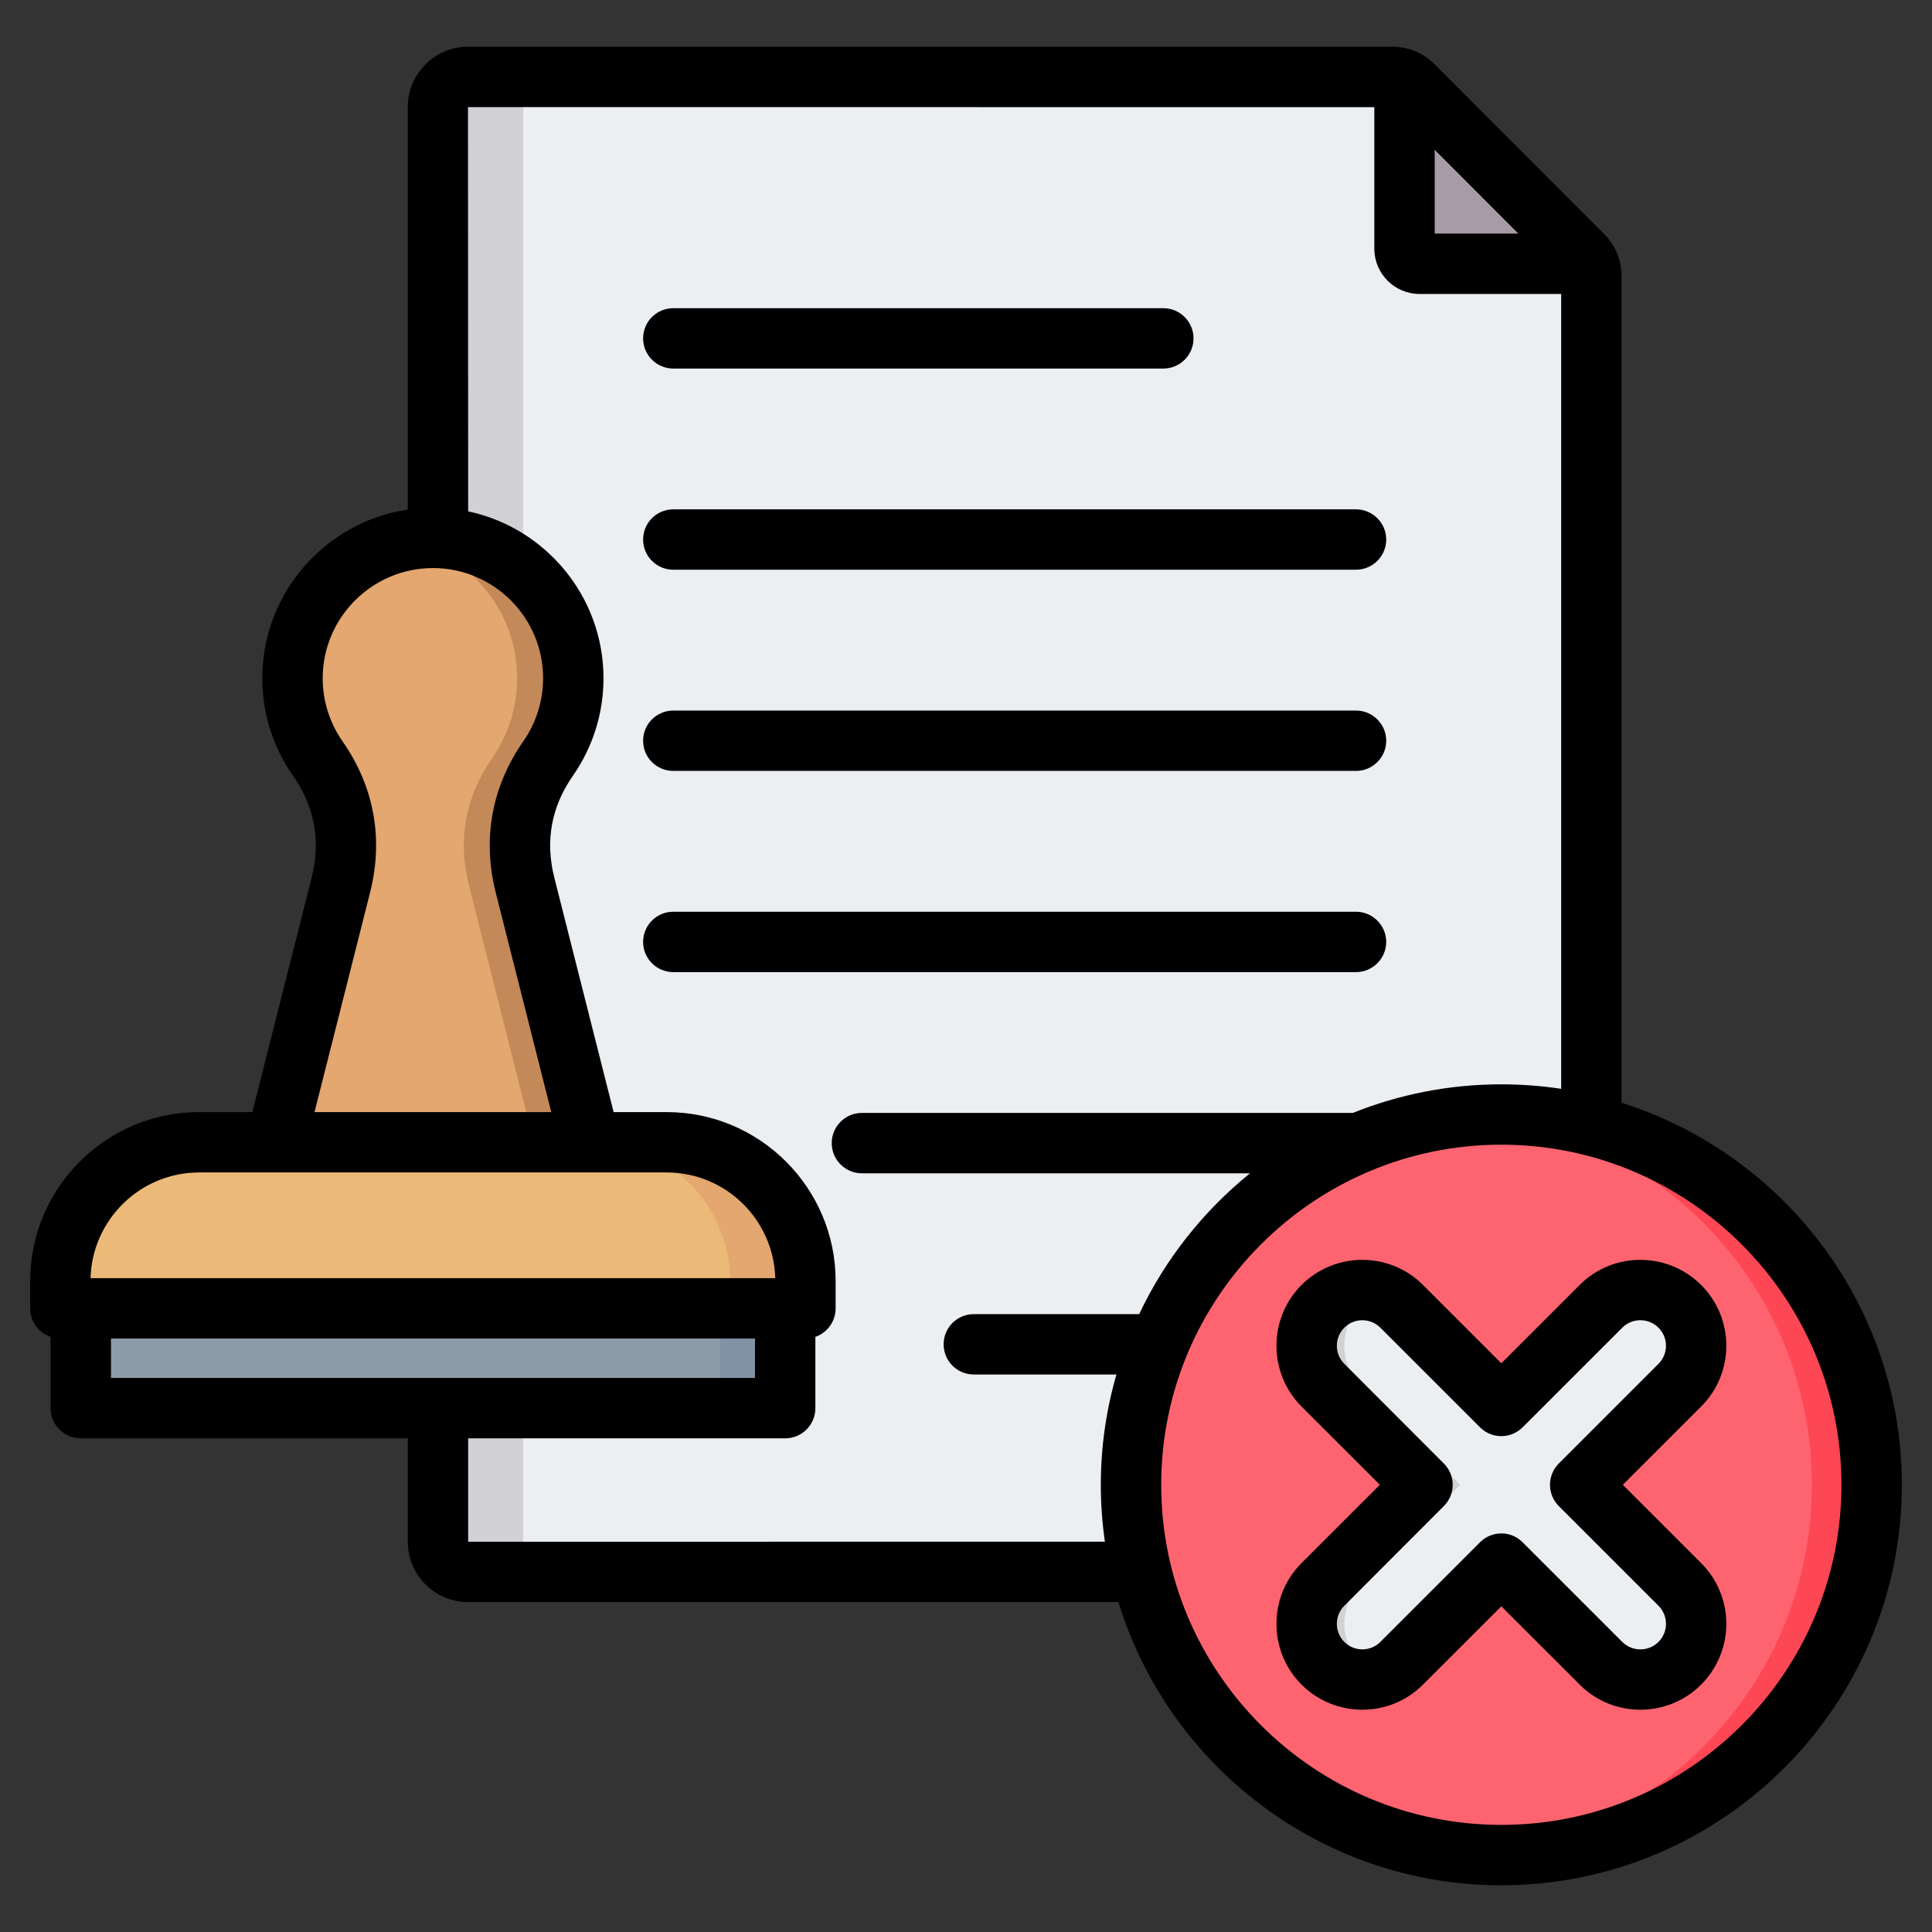 <svg id="Layer_1" enable-background="new 0 0 512 512" height="512" viewBox="0 0 512 512" width="512" xmlns="http://www.w3.org/2000/svg"><rect x="0" y="0" width="512" height="512" fill="#333333" stroke="none"/><g clip-rule="evenodd" fill-rule="evenodd"><g><g><path d="m124.044 20.387h244.85c2.2 0 4.092.784 5.648 2.34l44.846 44.845c1.555 1.555 2.339 3.448 2.339 5.648v335.356c0 4.399-3.588 7.987-7.987 7.987h-289.696c-4.399 0-7.988-3.588-7.988-7.987v-380.202c0-4.399 3.589-7.987 7.988-7.987z" fill="#eceff1"/><path d="m124.044 20.387h14.612v396.176h-14.612c-4.399 0-7.987-3.588-7.987-7.987v-380.202c0-4.399 3.588-7.987 7.987-7.987z" fill="#d1d1d6"/><path d="m372.202 21.08c.848.387 1.629.937 2.339 1.647l44.846 44.845c.71.71 1.259 1.491 1.647 2.339h-44.839c-2.199 0-3.993-1.794-3.993-3.994z" fill="#a79ba7"/></g><g><circle cx="397.874" cy="393.487" fill="#fe646f" r="98.125"/><path d="m397.874 295.363c54.193 0 98.125 43.932 98.125 98.125s-43.932 98.125-98.125 98.125c-2.665 0-5.303-.11-7.914-.318 50.492-4.03 90.212-46.278 90.212-97.807 0-51.528-39.719-93.776-90.212-97.807 2.61-.208 5.249-.318 7.914-.318z" fill="#fd4755"/><path d="m376.983 393.488-26.402-26.402c-5.751-5.751-5.751-15.14 0-20.891s15.14-5.751 20.891 0l26.402 26.402 26.402-26.402c5.751-5.751 15.14-5.751 20.891 0s5.751 15.14 0 20.891l-26.402 26.402 26.402 26.402c5.751 5.751 5.751 15.14 0 20.891s-15.14 5.751-20.891 0l-26.402-26.402-26.402 26.402c-5.751 5.751-15.14 5.751-20.891 0s-5.751-15.14 0-20.891z" fill="#eceff1"/><path d="m376.983 393.488-26.402-26.402c-5.751-5.751-5.751-15.14 0-20.891 4.163-4.162 10.23-5.311 15.445-3.448-1.99.711-3.857 1.86-5.445 3.448-5.751 5.751-5.751 15.14 0 20.891l26.402 26.402-26.402 26.402c-5.751 5.751-5.751 15.14 0 20.891 1.589 1.589 3.455 2.737 5.445 3.448-5.215 1.863-11.283.714-15.445-3.448-5.751-5.751-5.751-15.14 0-20.891zm20.891-20.891 26.402-26.402c4.162-4.162 10.23-5.311 15.445-3.448-1.99.711-3.857 1.86-5.445 3.448l-31.402 31.402zm41.847 71.632c-5.215 1.863-11.283.714-15.445-3.448l-26.402-26.402 5-5 31.402 31.402c1.589 1.588 3.455 2.737 5.445 3.448z" fill="#d1d1d6"/></g><g><path d="m114.735 142.548c20.541 0 37.193 16.652 37.193 37.193 0 7.903-2.465 15.23-6.667 21.254-7.053 10.109-9.15 21.582-6.127 33.532l20.352 80.458h-89.502l20.353-80.458c3.023-11.95.925-23.424-6.127-33.533-4.203-6.024-6.667-13.35-6.667-21.253-.001-20.541 16.65-37.193 37.192-37.193z" fill="#e3a76f"/><path d="m114.735 142.548c20.541 0 37.193 16.652 37.193 37.193 0 7.903-2.465 15.23-6.667 21.254-7.053 10.109-9.15 21.582-6.127 33.532l20.352 80.458h-14.882l-20.352-80.458c-3.023-11.95-.925-23.423 6.127-33.532 4.203-6.024 6.667-13.351 6.667-21.254 0-17.993-12.776-33.001-29.752-36.448 2.405-.488 4.893-.745 7.441-.745z" fill="#c48958"/><path d="m29.4 334.251h170.67c4.4 0 8 3.6 8 8v22.924c0 4.4-3.6 8-8 8h-170.67c-4.4 0-8-3.6-8-8v-22.925c0-4.399 3.599-7.999 8-7.999z" fill="#8d9ca8"/><path d="m182.874 334.251h17.196c4.4 0 8 3.6 8 8v22.924c0 4.4-3.6 8-8 8h-17.196c4.4 0 8-3.6 8-8v-22.925c0-4.399-3.599-7.999-8-7.999z" fill="#8192a5"/><path d="m52.779 302.715h123.913c20.228 0 36.777 16.551 36.777 36.777v2.237c0 2.754-2.246 5-5 5h-187.468c-2.754 0-5-2.246-5-5v-2.237c0-20.227 16.55-36.777 36.778-36.777z" fill="#ecba78"/><path d="m156.691 302.715h20.001c20.228 0 36.777 16.551 36.777 36.777v2.237c0 2.754-2.246 5-5 5h-20.001c2.754 0 5-2.246 5-5v-2.237c0-20.225-16.549-36.777-36.777-36.777z" fill="#e3a76f"/></g></g><path d="m439.521 425.544-26.405-26.401c-1.506-1.497-2.354-3.54-2.354-5.658 0-2.123.847-4.161 2.354-5.662l26.405-26.401c2.636-2.636 2.636-6.928 0-9.569s-6.966-2.641-9.602 0l-26.406 26.401c-1.506 1.501-3.53 2.339-5.648 2.339s-4.142-.838-5.648-2.339l-26.406-26.401c-2.636-2.641-6.919-2.641-9.555 0-1.271 1.271-1.977 2.97-1.977 4.791 0 1.808.706 3.511 1.977 4.777l26.359 26.401c3.154 3.13 3.154 8.19 0 11.32l-26.359 26.401c-1.271 1.271-1.977 2.97-1.977 4.791 0 1.817.706 3.521 1.977 4.787 2.636 2.641 6.919 2.641 9.555 0l26.406-26.401c1.553-1.567 3.624-2.349 5.648-2.349 2.071 0 4.095.782 5.648 2.349l26.406 26.401c2.636 2.641 6.966 2.641 9.602 0 2.636-2.639 2.636-6.936 0-9.577zm11.297-11.311c8.896 8.882 8.896 23.318 0 32.2-4.424 4.443-10.261 6.66-16.097 6.66s-11.673-2.217-16.098-6.66l-20.757-20.739-20.757 20.739c-8.849 8.882-23.299 8.882-32.195 0-4.284-4.288-6.637-10.007-6.637-16.098 0-6.09 2.353-11.814 6.637-16.102l20.757-20.748-20.757-20.743c-4.284-4.288-6.637-10.007-6.637-16.098 0-6.1 2.353-11.819 6.637-16.112 8.896-8.877 23.346-8.877 32.195 0l20.757 20.753 20.757-20.753c8.849-8.877 23.299-8.877 32.195 0 8.896 8.882 8.896 23.332 0 32.209l-20.757 20.743zm37.184-20.747c0 49.7-40.432 90.127-90.137 90.127s-90.137-40.427-90.137-90.127c0-49.69 40.432-90.132 90.137-90.132 49.705-.001 90.137 40.441 90.137 90.132zm-195.194 15.076-168.742.014v-27.403h84.018c4.425 0 8.002-3.577 8.002-7.997v-18.893c3.107-1.078 5.366-4.048 5.366-7.559v-7.23c0-24.688-20.098-44.776-44.762-44.776h-14.073l-15.721-62.15c-2.448-9.701-.8-18.785 4.942-26.994 5.272-7.597 8.096-16.54 8.096-25.827 0-21.732-15.439-39.919-35.867-44.23l-.047-107.133 240.192.014v37.519c0 6.608 5.366 11.988 12.003 11.988h37.514v210.643c-5.177-.782-10.496-1.191-15.862-1.191-13.885 0-27.206 2.697-39.349 7.578h-130.1c-4.424 0-8.002 3.582-8.002 8.002s3.577 8.002 8.002 8.002h102.846c-12.379 10.016-22.499 22.767-29.371 37.321h-43.821c-4.425 0-8.002 3.577-8.002 7.997s3.577 8.002 8.002 8.002h37.796c-2.683 9.287-4.142 19.101-4.142 29.23-.001 5.113.376 10.145 1.082 15.073zm-263.397-43.388h170.671v-10.449h-170.671zm-5.413-26.448h181.451c-.424-15.509-13.132-28.011-28.759-28.011h-123.933c-15.58 0-28.336 12.502-28.759 28.011zm59.353-44.009h62.743l-14.732-58.234c-3.577-14.201-1.035-28.049 7.343-40.07 3.389-4.9 5.225-10.671 5.225-16.667 0-16.102-13.085-29.201-29.182-29.201-16.098 0-29.23 13.099-29.23 29.201 0 5.997 1.835 11.767 5.224 16.667 8.425 12.021 10.92 25.869 7.343 40.07zm296.864-232.812h22.169l-22.169-22.202zm123.791 331.581c0 58.521-47.634 106.131-106.14 106.131-47.681 0-88.16-31.654-101.48-75.051h-172.367c-8.802 0-15.956-7.168-15.956-15.989v-27.403h-86.654c-4.425 0-8.002-3.577-8.002-7.997v-18.893c-3.154-1.078-5.413-4.048-5.413-7.559v-7.23c0-24.688 20.098-44.776 44.762-44.776h14.12l15.721-62.15c2.448-9.701.8-18.785-4.942-26.994-5.319-7.597-8.143-16.54-8.143-25.827 0-22.649 16.757-41.463 38.549-44.701v-106.674c0-8.816 7.154-15.989 15.956-15.989h244.899c4.331 0 8.237 1.619 11.297 4.683l44.81 44.847c3.06 3.06 4.707 6.971 4.707 11.301v219.03c42.975 13.561 74.276 53.819 74.276 101.241zm-136.641-143.862c0-4.42-3.624-8.002-8.002-8.002h-180.932c-4.425 0-8.002 3.582-8.002 8.002 0 4.41 3.577 7.997 8.002 7.997h180.932c4.377.001 8.002-3.586 8.002-7.997zm-188.934-98.642h180.932c4.378 0 8.002-3.577 8.002-7.997s-3.624-8.002-8.002-8.002h-180.932c-4.425 0-8.002 3.582-8.002 8.002s3.577 7.997 8.002 7.997zm0 53.32h180.932c4.378 0 8.002-3.577 8.002-7.997s-3.624-8.002-8.002-8.002h-180.932c-4.425 0-8.002 3.582-8.002 8.002s3.577 7.997 8.002 7.997zm-8.002-114.627c0 4.41 3.577 7.997 8.002 7.997h129.863c4.425 0 8.002-3.587 8.002-7.997 0-4.42-3.577-8.002-8.002-8.002h-129.863c-4.425.001-8.002 3.583-8.002 8.002z"/></g></svg>